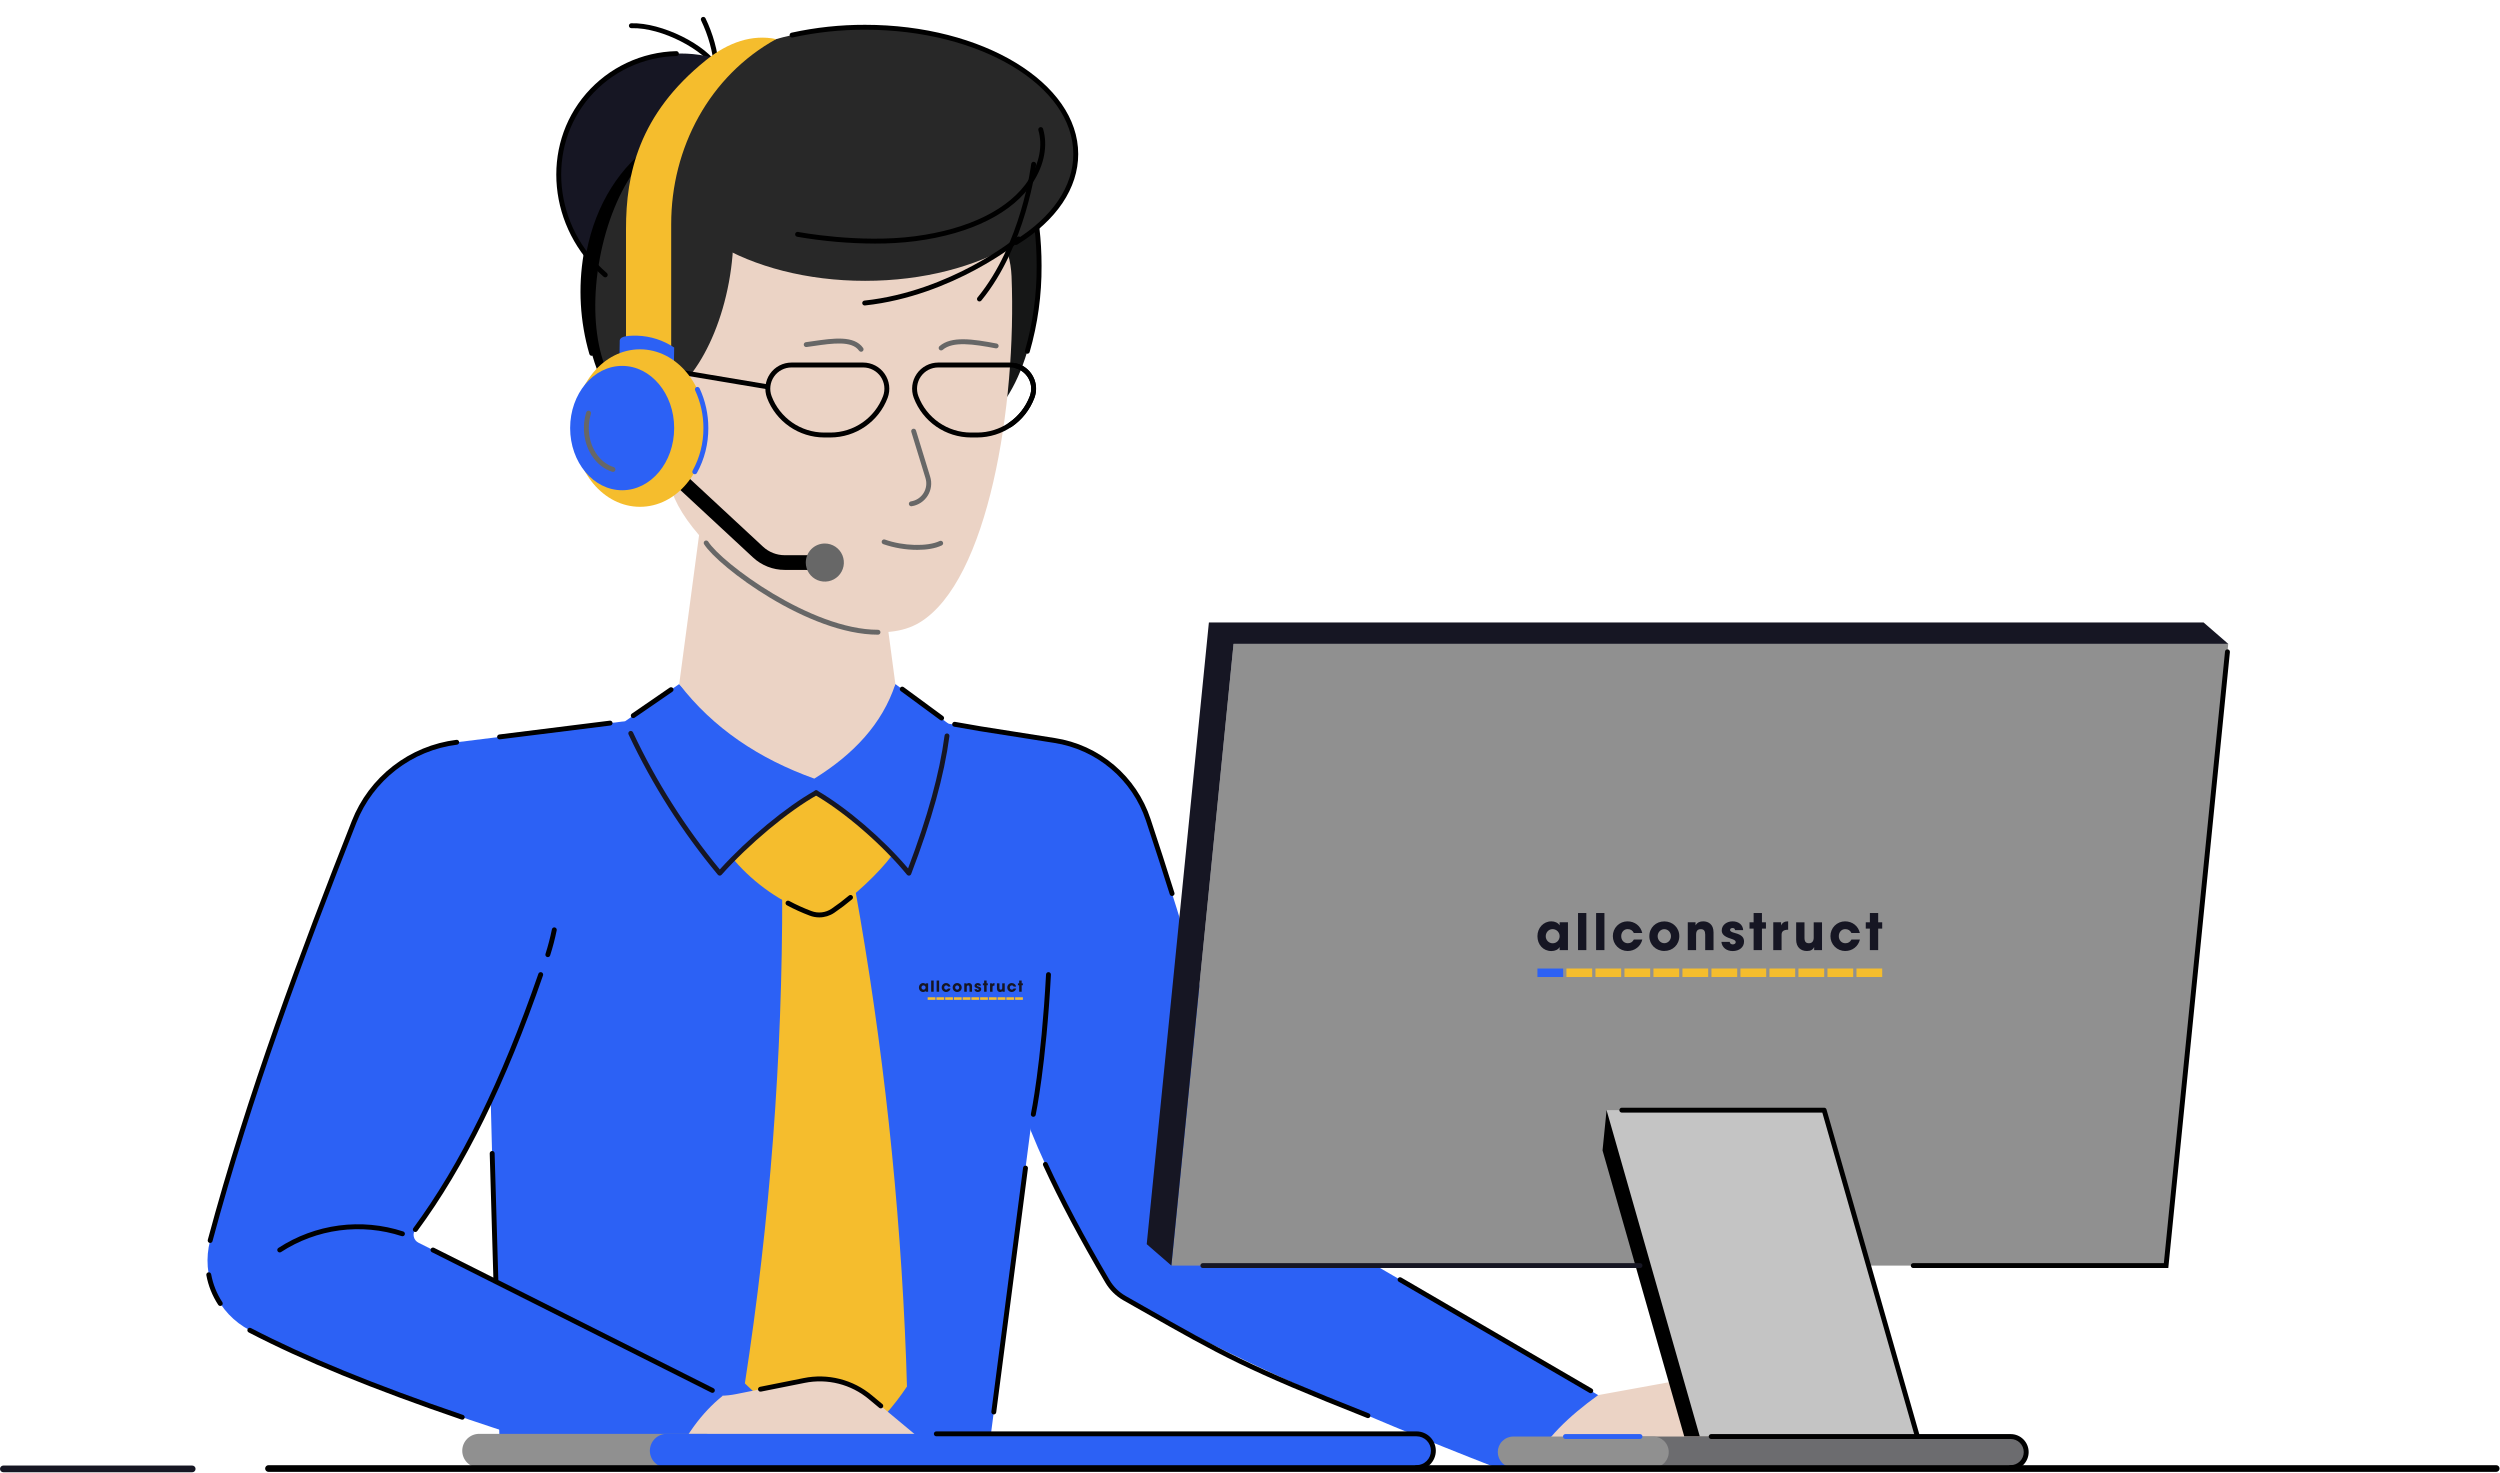 <?xml version="1.0" encoding="UTF-8"?> <svg xmlns="http://www.w3.org/2000/svg" width="1443" height="850" viewBox="0 0 1443 850" fill="none"> <path d="M587.249 424.015L501.211 410.43H407.636L298.583 424.062C289.111 425.246 280.019 428.517 271.964 433.639C263.908 438.762 257.09 445.608 252 453.684C246.911 461.76 243.676 470.865 242.531 480.342C241.385 489.819 242.357 499.432 245.376 508.488L282.87 620.972L288.718 847.11H569.442L594.785 652.163L634.117 494.836C636.054 487.087 636.357 479.019 635.008 471.146C633.658 463.273 630.684 455.768 626.276 449.107C621.867 442.445 616.121 436.774 609.402 432.455C602.683 428.135 595.139 425.261 587.249 424.015V424.015Z" fill="#2C61F5"></path> <path d="M893.068 799.683C901.842 805.115 912.32 807.099 922.473 805.253L975.286 795.651C980.683 794.67 986.229 794.857 991.548 796.201C996.867 797.545 1001.84 800.013 1006.12 803.441L1031.47 823.717V847.111H875.508L856.553 840.09L893.068 799.683Z" fill="#EBD3C5"></path> <path d="M883.443 847.111H863.458C781.865 815.308 708.282 782.874 649.095 749.307C645 746.979 641.588 743.617 639.202 739.556C621.154 708.88 605.782 679.48 594.784 652.164L565.889 420.643L608.642 427.393C620.991 429.331 632.57 434.625 642.114 442.698C651.658 450.77 658.799 461.31 662.759 473.167C685.77 542.372 705.039 609.26 718.924 672.817C720.012 677.816 722.129 682.534 725.138 686.672C728.147 690.81 731.983 694.277 736.404 696.854L922.473 805.253C905.812 817.27 891.513 830.539 883.443 847.111Z" fill="#2C61F5"></path> <path d="M514.861 493.672C507.562 503.658 492.547 517.68 480.787 525.67C478.91 526.942 476.754 527.742 474.502 528.005C472.25 528.267 469.968 527.984 467.849 527.178C450.871 520.816 435.751 510.313 423.863 496.623C423.863 496.623 451.129 466.131 471.092 457.595C493.131 470.383 514.861 493.672 514.861 493.672Z" fill="#F5BD2D"></path> <path d="M516.806 394.834C505.149 416.066 489.218 434.652 470.019 449.419C440.014 435.33 413.857 417.302 392.04 394.834L360.849 416.278C374.92 447.893 393.289 477.413 415.434 504.004C433.532 483.647 451.192 466.298 471.093 457.594C489.904 467.225 508.017 483.809 524.604 504.004C536.21 473.704 544.872 444.816 547.449 417.731L516.806 394.834Z" fill="#2C61F5"></path> <path d="M524.604 505.419C524.395 505.419 524.189 505.373 524 505.284C523.811 505.194 523.644 505.064 523.512 504.903C509.273 487.567 487.92 469.046 470.379 458.817C470.219 458.723 470.078 458.599 469.965 458.451C469.852 458.303 469.769 458.135 469.722 457.955C469.674 457.775 469.663 457.587 469.688 457.403C469.713 457.219 469.774 457.041 469.868 456.88C469.961 456.72 470.086 456.579 470.234 456.467C470.382 456.354 470.551 456.272 470.731 456.225C470.911 456.178 471.098 456.167 471.283 456.192C471.467 456.217 471.644 456.279 471.805 456.373C488.979 466.389 509.741 484.221 524.143 501.242C535.41 471.481 542.303 446.382 545.202 424.572C545.226 424.388 545.287 424.21 545.38 424.049C545.473 423.889 545.597 423.748 545.744 423.635C545.892 423.522 546.06 423.439 546.239 423.391C546.419 423.344 546.606 423.332 546.79 423.356C546.974 423.381 547.152 423.441 547.312 423.534C547.473 423.627 547.614 423.751 547.727 423.899C547.84 424.046 547.922 424.214 547.97 424.394C548.018 424.573 548.03 424.76 548.006 424.945C545.005 447.524 537.782 473.551 525.925 504.51C525.837 504.742 525.689 504.946 525.497 505.102C525.305 505.258 525.075 505.362 524.831 505.401C524.756 505.413 524.68 505.419 524.604 505.419V505.419Z" fill="#161623"></path> <path d="M415.434 505.419H415.412C415.208 505.415 415.008 505.368 414.824 505.281C414.641 505.193 414.478 505.067 414.348 504.91C393.79 480.208 376.466 452.985 362.795 423.9C362.715 423.732 362.67 423.55 362.661 423.364C362.652 423.179 362.68 422.993 362.742 422.818C362.805 422.643 362.902 422.483 363.026 422.345C363.151 422.208 363.302 422.096 363.47 422.017C363.638 421.938 363.82 421.892 364.006 421.883C364.192 421.875 364.377 421.902 364.552 421.965C364.727 422.028 364.887 422.125 365.025 422.25C365.162 422.375 365.274 422.526 365.353 422.694C378.69 451.065 395.529 477.654 415.475 501.84C431.434 484.183 453.817 465.626 470.403 456.359C470.565 456.268 470.744 456.21 470.928 456.188C471.113 456.167 471.3 456.181 471.479 456.232C471.658 456.282 471.825 456.368 471.971 456.483C472.117 456.598 472.239 456.741 472.33 456.904C472.42 457.066 472.478 457.245 472.5 457.429C472.521 457.614 472.506 457.801 472.455 457.98C472.404 458.159 472.318 458.326 472.203 458.472C472.087 458.618 471.944 458.739 471.782 458.829C455.058 468.173 432.322 487.136 416.49 504.944C416.358 505.094 416.195 505.213 416.013 505.295C415.831 505.376 415.633 505.419 415.434 505.419Z" fill="#161623"></path> <path d="M493.5 512.74C509.701 602.627 519.56 693.542 523.005 784.813L523.499 800.302C515.751 811.96 506.361 822.439 495.618 831.414H464.85L429.941 798.507C444.436 704.729 451.644 609.968 451.504 515.076L493.5 512.74Z" fill="#F5BD2D"></path> <path d="M472.869 529.519C470.98 529.519 469.107 529.174 467.343 528.499C462.822 526.797 458.419 524.798 454.161 522.516C453.997 522.428 453.853 522.309 453.735 522.165C453.617 522.022 453.529 521.856 453.475 521.678C453.422 521.5 453.404 521.314 453.422 521.129C453.441 520.944 453.495 520.765 453.583 520.601C453.671 520.437 453.79 520.292 453.934 520.175C454.078 520.057 454.243 519.969 454.421 519.915C454.599 519.862 454.785 519.844 454.97 519.862C455.155 519.88 455.335 519.935 455.498 520.023C459.65 522.248 463.945 524.197 468.354 525.856C470.26 526.584 472.313 526.841 474.34 526.604C476.366 526.368 478.305 525.646 479.992 524.5C483.463 522.142 486.808 519.605 490.014 516.898C490.156 516.779 490.321 516.689 490.498 516.633C490.676 516.577 490.862 516.556 491.048 516.573C491.233 516.589 491.413 516.642 491.578 516.728C491.743 516.814 491.889 516.932 492.008 517.074C492.128 517.217 492.217 517.382 492.273 517.559C492.329 517.737 492.349 517.923 492.332 518.109C492.315 518.294 492.262 518.474 492.176 518.639C492.09 518.803 491.972 518.949 491.829 519.068C488.551 521.836 485.13 524.43 481.581 526.84C479.011 528.586 475.976 529.519 472.869 529.519V529.519Z" fill="black"></path> <path d="M392.309 799.761C402.21 805.162 413.695 806.909 424.755 804.697L464.18 796.812C470.872 795.474 477.779 795.651 484.394 797.331C491.009 799.011 497.164 802.15 502.407 806.519L532.401 831.515V847.111H399.838L374.212 840.236L392.309 799.761Z" fill="#EBD3C5"></path> <path d="M417.235 805.584L241.506 717.272C240.844 716.938 240.263 716.462 239.805 715.879C239.347 715.297 239.021 714.621 238.852 713.899C238.682 713.177 238.673 712.426 238.824 711.701C238.976 710.975 239.284 710.291 239.728 709.697C269.555 669.228 292.688 618.682 312.094 562.525L320.627 421.307L263.608 428.434C250.522 430.069 238.118 435.197 227.698 443.281C217.278 451.364 209.227 462.104 204.39 474.373C172.849 554.424 143.352 633.829 121.296 716.025C118.65 725.974 119.477 736.528 123.639 745.944C127.801 755.36 135.05 763.075 144.189 767.814C202.649 798.247 280.51 823.475 353.957 845.932L387.666 845.932C395.075 829.202 404.788 815.559 417.235 805.584Z" fill="#2C61F5"></path> <path d="M508.383 812.915C508.053 812.915 507.733 812.799 507.479 812.587L501.502 807.606C496.428 803.359 490.464 800.309 484.052 798.681C477.639 797.053 470.943 796.888 464.458 798.199L439.219 803.247C438.851 803.321 438.469 803.245 438.157 803.037C437.845 802.829 437.628 802.506 437.555 802.138C437.481 801.77 437.557 801.388 437.765 801.076C437.973 800.764 438.296 800.547 438.664 800.474L463.903 795.425C470.802 794.03 477.926 794.205 484.749 795.937C491.571 797.669 497.916 800.915 503.314 805.433L509.291 810.414C509.514 810.601 509.675 810.851 509.751 811.132C509.827 811.413 509.814 811.71 509.715 811.983C509.616 812.257 509.435 812.493 509.196 812.66C508.958 812.827 508.674 812.916 508.383 812.915V812.915Z" fill="black"></path> <path d="M310.757 562.063C289.36 623.985 265.753 672.002 238.59 708.857C238.479 709.006 238.399 709.176 238.354 709.356C238.309 709.537 238.301 709.724 238.328 709.908C238.356 710.092 238.419 710.268 238.515 710.428C238.611 710.587 238.738 710.726 238.887 710.836C239.037 710.946 239.207 711.026 239.388 711.071C239.568 711.115 239.756 711.124 239.939 711.096C240.123 711.068 240.3 711.004 240.459 710.908C240.618 710.811 240.756 710.685 240.866 710.535C268.202 673.447 291.939 625.184 313.431 562.987C313.553 562.633 313.529 562.245 313.365 561.908C313.2 561.571 312.909 561.313 312.555 561.191C312.201 561.069 311.813 561.092 311.476 561.255C311.139 561.418 310.88 561.709 310.757 562.063V562.063Z" fill="black"></path> <path d="M661.416 473.612C666.228 488.083 670.859 502.405 675.18 516.179C675.292 516.537 675.542 516.836 675.874 517.01C676.207 517.183 676.595 517.218 676.953 517.105C677.31 516.993 677.609 516.743 677.783 516.411C677.957 516.078 677.991 515.69 677.879 515.333C673.554 501.543 668.918 487.206 664.101 472.719C660.086 460.602 652.804 449.828 643.058 441.584C633.312 433.339 621.479 427.945 608.864 425.995L566.128 419.247C566.126 419.247 556.613 417.619 551.258 416.658C551.075 416.625 550.887 416.629 550.706 416.668C550.524 416.708 550.352 416.783 550.2 416.889C550.047 416.995 549.917 417.13 549.817 417.287C549.716 417.443 549.648 417.618 549.615 417.8C549.582 417.983 549.586 418.171 549.625 418.352C549.665 418.534 549.74 418.706 549.846 418.858C549.952 419.011 550.087 419.141 550.244 419.241C550.4 419.342 550.575 419.41 550.757 419.443C556.121 420.406 565.65 422.036 565.668 422.039L608.422 428.79C620.525 430.66 631.876 435.834 641.227 443.743C650.577 451.651 657.563 461.987 661.416 473.612V473.612Z" fill="black"></path> <path d="M918.904 801.537L808.812 737.401C808.652 737.307 808.474 737.247 808.29 737.222C808.106 737.197 807.919 737.209 807.74 737.256C807.56 737.303 807.392 737.386 807.244 737.498C807.096 737.611 806.972 737.751 806.878 737.912C806.785 738.073 806.724 738.25 806.699 738.434C806.674 738.618 806.686 738.805 806.733 738.985C806.781 739.164 806.863 739.333 806.976 739.481C807.088 739.628 807.229 739.753 807.39 739.846L917.482 803.983C917.642 804.077 917.82 804.138 918.004 804.163C918.188 804.188 918.376 804.177 918.555 804.129C918.735 804.082 918.904 804 919.052 803.887C919.2 803.774 919.324 803.634 919.418 803.473C919.511 803.312 919.572 803.134 919.597 802.95C919.622 802.766 919.61 802.578 919.563 802.399C919.515 802.219 919.432 802.05 919.319 801.903C919.206 801.755 919.065 801.631 918.904 801.537Z" fill="black"></path> <path d="M790.114 815.816C720.292 788.137 706.361 780.219 660.198 753.985L649.794 748.077C645.915 745.871 642.683 742.685 640.423 738.838C625.681 713.784 613.988 691.753 604.673 671.486C604.596 671.317 604.486 671.165 604.35 671.038C604.214 670.912 604.054 670.813 603.88 670.749C603.706 670.684 603.52 670.654 603.334 670.661C603.149 670.668 602.966 670.712 602.797 670.789C602.628 670.867 602.476 670.977 602.35 671.114C602.224 671.25 602.125 671.41 602.061 671.585C601.997 671.759 601.967 671.945 601.975 672.13C601.982 672.316 602.026 672.499 602.104 672.668C611.457 693.022 623.193 715.136 637.983 740.273C640.497 744.547 644.088 748.086 648.399 750.537L658.8 756.444C705.095 782.754 719.067 790.694 789.072 818.446C789.245 818.515 789.43 818.549 789.616 818.546C789.802 818.544 789.985 818.504 790.156 818.431C790.327 818.357 790.482 818.251 790.611 818.117C790.741 817.984 790.842 817.826 790.911 817.653C790.979 817.48 791.013 817.295 791.01 817.109C791.007 816.923 790.968 816.74 790.894 816.569C790.819 816.398 790.712 816.244 790.579 816.115C790.445 815.986 790.287 815.884 790.114 815.816H790.114Z" fill="black"></path> <path d="M592.101 672.803C591.917 672.778 591.729 672.79 591.549 672.838C591.37 672.886 591.201 672.969 591.054 673.082C590.907 673.196 590.783 673.338 590.691 673.499C590.599 673.661 590.539 673.839 590.516 674.023L572.212 814.825C572.188 815.009 572.201 815.197 572.249 815.376C572.297 815.555 572.38 815.723 572.494 815.871C572.607 816.018 572.748 816.141 572.909 816.234C573.07 816.326 573.248 816.386 573.432 816.41C573.493 816.418 573.554 816.422 573.616 816.422C573.959 816.422 574.29 816.296 574.548 816.07C574.806 815.843 574.972 815.53 575.016 815.19L593.321 674.388C593.345 674.204 593.332 674.017 593.284 673.837C593.236 673.658 593.152 673.49 593.039 673.342C592.926 673.195 592.785 673.072 592.624 672.979C592.463 672.887 592.285 672.827 592.101 672.803V672.803Z" fill="black"></path> <path d="M267.269 816.698C216.202 799.261 176.156 782.861 144.842 766.559C144.509 766.386 144.121 766.352 143.763 766.465C143.405 766.578 143.107 766.828 142.933 767.161C142.76 767.494 142.726 767.882 142.839 768.24C142.952 768.598 143.202 768.896 143.535 769.069C174.977 785.437 215.152 801.892 266.355 819.375C266.53 819.435 266.716 819.46 266.902 819.448C267.087 819.437 267.268 819.388 267.435 819.307C267.602 819.225 267.751 819.111 267.874 818.971C267.996 818.832 268.09 818.67 268.15 818.494C268.211 818.318 268.235 818.132 268.224 817.947C268.212 817.762 268.164 817.58 268.082 817.414C268 817.247 267.886 817.098 267.747 816.975C267.607 816.852 267.445 816.758 267.269 816.698V816.698Z" fill="black"></path> <path d="M121.888 735.521C121.854 735.338 121.785 735.164 121.684 735.008C121.583 734.852 121.453 734.717 121.3 734.612C121.147 734.506 120.974 734.432 120.793 734.393C120.611 734.354 120.424 734.351 120.241 734.385C120.058 734.418 119.884 734.487 119.728 734.588C119.572 734.689 119.437 734.82 119.332 734.973C119.226 735.126 119.152 735.298 119.113 735.48C119.074 735.662 119.072 735.849 119.106 736.032C120.223 742.143 122.554 747.968 125.96 753.163C126.165 753.477 126.487 753.696 126.854 753.773C127.221 753.85 127.604 753.778 127.918 753.572C128.232 753.367 128.451 753.046 128.528 752.678C128.605 752.311 128.533 751.928 128.327 751.614C125.128 746.734 122.938 741.262 121.888 735.521V735.521Z" fill="black"></path> <path d="M120.929 717.391C121.109 717.439 121.296 717.452 121.48 717.428C121.665 717.404 121.842 717.343 122.003 717.25C122.164 717.158 122.305 717.034 122.418 716.886C122.531 716.739 122.614 716.571 122.662 716.391C145.389 631.697 176.007 550.268 205.707 474.89C210.446 462.855 218.341 452.32 228.561 444.392C238.781 436.464 250.948 431.436 263.783 429.837C263.968 429.814 264.146 429.755 264.308 429.664C264.47 429.572 264.612 429.449 264.726 429.303C264.841 429.156 264.925 428.988 264.975 428.809C265.024 428.629 265.038 428.442 265.015 428.257C264.991 428.073 264.932 427.895 264.84 427.733C264.748 427.571 264.625 427.429 264.478 427.315C264.331 427.201 264.163 427.117 263.983 427.068C263.804 427.019 263.617 427.006 263.432 427.03C250.093 428.692 237.448 433.917 226.826 442.157C216.205 450.396 208 461.345 203.074 473.853C173.343 549.309 142.694 630.827 119.929 715.658C119.881 715.837 119.869 716.024 119.893 716.209C119.917 716.393 119.977 716.57 120.07 716.731C120.163 716.892 120.287 717.034 120.434 717.147C120.582 717.26 120.75 717.343 120.929 717.391V717.391Z" fill="black"></path> <path d="M288.348 426.756C288.407 426.756 288.466 426.752 288.524 426.744L352.325 418.77C352.697 418.723 353.035 418.531 353.266 418.235C353.496 417.939 353.599 417.563 353.553 417.191C353.506 416.819 353.314 416.48 353.018 416.25C352.721 416.02 352.346 415.917 351.974 415.963L288.174 423.938C287.817 423.982 287.49 424.161 287.26 424.438C287.031 424.715 286.915 425.069 286.937 425.428C286.959 425.787 287.118 426.125 287.38 426.371C287.642 426.618 287.988 426.755 288.348 426.756V426.756Z" fill="black"></path> <path d="M411.826 801.282L287.637 738.872L285.497 665.71C285.486 665.342 285.332 664.994 285.069 664.737C284.805 664.481 284.452 664.337 284.084 664.337C284.069 664.337 284.055 664.337 284.041 664.338C283.666 664.349 283.311 664.508 283.054 664.781C282.796 665.054 282.658 665.418 282.668 665.793L284.763 737.428L250.556 720.237C250.39 720.154 250.209 720.104 250.024 720.09C249.838 720.076 249.652 720.099 249.476 720.158C249.299 720.216 249.136 720.308 248.995 720.43C248.854 720.551 248.739 720.699 248.656 720.865C248.572 721.031 248.522 721.212 248.509 721.398C248.495 721.583 248.518 721.769 248.577 721.946C248.635 722.122 248.728 722.285 248.849 722.426C248.971 722.567 249.119 722.682 249.285 722.765L410.555 803.81C410.721 803.894 410.902 803.944 411.087 803.958C411.272 803.971 411.459 803.948 411.635 803.89C411.812 803.832 411.975 803.739 412.116 803.618C412.256 803.496 412.372 803.348 412.455 803.182C412.539 803.016 412.588 802.835 412.602 802.65C412.616 802.465 412.592 802.278 412.534 802.102C412.476 801.925 412.383 801.762 412.261 801.622C412.14 801.481 411.992 801.366 411.826 801.282V801.282Z" fill="black"></path> <path d="M160.678 720.314C160.364 720.519 160.143 720.84 160.065 721.207C159.987 721.574 160.058 721.957 160.263 722.271C160.467 722.586 160.788 722.807 161.155 722.885C161.522 722.963 161.905 722.892 162.22 722.687C172.403 716.045 183.946 711.771 196 710.18C208.053 708.589 220.31 709.722 231.867 713.495C232.224 713.61 232.612 713.579 232.946 713.409C233.28 713.238 233.532 712.942 233.648 712.586C233.763 712.229 233.733 711.841 233.563 711.507C233.393 711.173 233.097 710.92 232.741 710.804C220.782 706.9 208.101 705.728 195.629 707.373C183.158 709.019 171.214 713.441 160.678 720.314Z" fill="black"></path> <path d="M605.265 561.113C604.89 561.093 604.523 561.223 604.243 561.474C603.964 561.724 603.796 562.075 603.776 562.45C600.977 614.664 595.102 642.641 595.044 642.917C595.005 643.098 595.002 643.286 595.036 643.468C595.07 643.651 595.139 643.825 595.24 643.981C595.341 644.137 595.471 644.271 595.624 644.377C595.777 644.482 595.949 644.556 596.131 644.595C596.313 644.634 596.5 644.637 596.683 644.603C596.865 644.569 597.04 644.5 597.195 644.399C597.351 644.298 597.486 644.168 597.591 644.015C597.696 643.862 597.771 643.69 597.809 643.508C597.869 643.23 603.789 615.067 606.602 562.602C606.612 562.416 606.585 562.231 606.523 562.055C606.461 561.88 606.366 561.719 606.241 561.581C606.117 561.442 605.967 561.33 605.799 561.25C605.632 561.17 605.45 561.123 605.265 561.113Z" fill="black"></path> <path d="M318.551 536.445C317.572 541.229 316.339 545.956 314.854 550.608C314.797 550.785 314.775 550.971 314.79 551.156C314.804 551.341 314.855 551.522 314.94 551.687C315.024 551.853 315.14 552 315.281 552.12C315.423 552.241 315.586 552.333 315.763 552.39C315.94 552.447 316.126 552.469 316.311 552.455C316.496 552.44 316.677 552.389 316.842 552.305C317.008 552.22 317.155 552.104 317.276 551.963C317.396 551.821 317.488 551.658 317.545 551.481C319.072 546.716 320.335 541.871 321.33 536.967C321.366 536.784 321.365 536.596 321.328 536.413C321.29 536.23 321.217 536.056 321.113 535.902C321.008 535.747 320.874 535.615 320.718 535.513C320.562 535.41 320.387 535.34 320.203 535.306C320.02 535.271 319.831 535.273 319.649 535.312C319.466 535.351 319.293 535.425 319.14 535.531C318.986 535.637 318.855 535.772 318.754 535.929C318.653 536.086 318.584 536.261 318.551 536.445Z" fill="black"></path> <path d="M365.517 414.484C365.803 414.484 366.082 414.397 366.317 414.235L388.141 399.232C388.294 399.126 388.425 398.992 388.526 398.836C388.628 398.681 388.697 398.506 388.731 398.324C388.765 398.141 388.762 397.954 388.724 397.772C388.685 397.59 388.611 397.418 388.506 397.265C388.401 397.112 388.266 396.981 388.111 396.88C387.955 396.778 387.781 396.709 387.598 396.675C387.415 396.641 387.228 396.644 387.046 396.682C386.864 396.721 386.692 396.795 386.539 396.9L364.715 411.904C364.466 412.075 364.278 412.321 364.18 412.606C364.081 412.892 364.076 413.201 364.165 413.489C364.255 413.778 364.435 414.03 364.678 414.209C364.921 414.388 365.215 414.484 365.517 414.484V414.484Z" fill="black"></path> <path d="M521.607 396.608C521.305 396.386 520.927 396.294 520.556 396.35C520.185 396.407 519.852 396.608 519.63 396.91C519.408 397.212 519.314 397.59 519.371 397.961C519.427 398.332 519.628 398.665 519.93 398.888L542.672 415.609C542.975 415.831 543.353 415.924 543.723 415.867C544.094 415.811 544.427 415.609 544.649 415.307C544.872 415.005 544.965 414.627 544.909 414.256C544.852 413.886 544.651 413.552 544.349 413.33L521.607 396.608Z" fill="black"></path> <path d="M413.849 40.654C413.596 40.654 413.348 40.587 413.13 40.459C412.912 40.331 412.732 40.147 412.61 39.925C406.637 29.143 382.215 15.733 364.46 16.262C364.275 16.267 364.09 16.236 363.916 16.17C363.742 16.105 363.583 16.005 363.448 15.878C363.313 15.751 363.204 15.598 363.128 15.428C363.051 15.259 363.009 15.076 363.004 14.891C362.998 14.705 363.029 14.52 363.095 14.346C363.161 14.173 363.26 14.014 363.387 13.878C363.515 13.743 363.667 13.634 363.837 13.558C364.006 13.482 364.189 13.44 364.374 13.434C381.911 12.917 408.029 25.82 415.085 38.554C415.175 38.716 415.232 38.895 415.253 39.08C415.274 39.264 415.259 39.451 415.207 39.63C415.156 39.808 415.07 39.975 414.954 40.12C414.839 40.266 414.695 40.387 414.533 40.477C414.324 40.593 414.088 40.654 413.849 40.654V40.654Z" fill="black"></path> <path d="M392.04 394.834L407.636 277.866H501.21L516.806 394.834C509.258 417.836 492.623 435.41 470.019 449.419C438.053 437.962 411.61 420.273 392.04 394.834Z" fill="#EBD3C5"></path> <path d="M453.417 153.686C479.41 123.669 474.955 77.233 443.469 49.968C411.982 22.702 365.386 24.932 339.393 54.949C313.401 84.966 317.855 131.402 349.342 158.667C380.829 185.933 427.425 183.703 453.417 153.686Z" fill="#161623"></path> <path d="M552.479 248.854C578.599 248.854 599.773 206.128 599.773 153.423C599.773 100.717 578.599 57.991 552.479 57.991C526.36 57.991 505.186 100.717 505.186 153.423C505.186 206.128 526.36 248.854 552.479 248.854Z" fill="#161717"></path> <path d="M592.968 204.187C592.747 204.186 592.53 204.135 592.333 204.035C592.136 203.936 591.965 203.793 591.834 203.616C591.702 203.439 591.614 203.234 591.575 203.017C591.537 202.8 591.55 202.577 591.613 202.365C596.193 186.458 598.465 169.976 598.359 153.423C598.364 146.167 597.95 138.918 597.12 131.71C597.099 131.526 597.114 131.339 597.165 131.16C597.216 130.981 597.301 130.815 597.416 130.669C597.532 130.523 597.675 130.402 597.837 130.312C597.999 130.221 598.177 130.164 598.362 130.142C598.546 130.121 598.733 130.136 598.912 130.187C599.091 130.238 599.257 130.323 599.403 130.438C599.549 130.554 599.67 130.697 599.76 130.859C599.851 131.021 599.908 131.2 599.93 131.384C600.773 138.7 601.193 146.058 601.188 153.423C601.293 170.251 598.981 187.007 594.323 203.178C594.236 203.469 594.057 203.725 593.813 203.906C593.568 204.088 593.272 204.186 592.968 204.187V204.187Z" fill="black"></path> <path d="M460.902 285.066C510.004 271.03 536.176 211.956 519.358 153.121C502.54 94.286 449.101 57.969 399.998 72.005C350.895 86.041 324.724 145.115 341.542 203.95C358.36 262.785 411.799 299.102 460.902 285.066Z" fill="black"></path> <path d="M583.866 159.581C586.863 233.738 570.405 335.309 530.839 359.292C491.272 383.275 402.378 325.495 387.964 284.026C373.55 242.557 363.19 145.234 406.667 122.025C450.144 98.817 580.947 87.343 583.866 159.581Z" fill="#EBD3C5"></path> <path d="M499.331 162.1C566.486 162.1 620.926 129.335 620.926 88.918C620.926 48.5 566.486 15.735 499.331 15.735C432.177 15.735 377.737 48.5 377.737 88.918C377.737 129.335 432.177 162.1 499.331 162.1Z" fill="#282828"></path> <path d="M420.709 162.971C428.527 120.942 418.186 83.768 397.612 79.941C377.038 76.114 354.021 107.083 346.204 149.112C338.386 191.141 348.726 228.315 369.301 232.142C389.875 235.969 412.891 205 420.709 162.971Z" fill="#282828"></path> <path d="M499.094 176.322C498.732 176.322 498.384 176.183 498.121 175.933C497.859 175.684 497.702 175.344 497.683 174.983C497.663 174.622 497.783 174.267 498.018 173.991C498.252 173.715 498.583 173.54 498.943 173.501C549.01 168.072 586.679 137.147 587.054 136.836C587.196 136.717 587.361 136.628 587.539 136.573C587.716 136.517 587.902 136.498 588.087 136.515C588.272 136.532 588.452 136.585 588.617 136.671C588.781 136.758 588.927 136.876 589.046 137.018C589.164 137.161 589.254 137.326 589.309 137.503C589.364 137.681 589.384 137.867 589.367 138.052C589.35 138.237 589.297 138.417 589.21 138.581C589.124 138.746 589.006 138.891 588.863 139.01C588.483 139.327 550.19 170.79 499.247 176.314C499.196 176.319 499.145 176.322 499.094 176.322Z" fill="black"></path> <path d="M413.693 40.589C413.34 40.589 413 40.456 412.74 40.218C412.479 39.98 412.317 39.653 412.285 39.302C411.405 29.764 408.834 20.459 404.692 11.822C404.516 11.49 404.48 11.102 404.59 10.744C404.7 10.385 404.948 10.085 405.28 9.909C405.611 9.733 405.999 9.696 406.358 9.806C406.716 9.917 407.017 10.165 407.192 10.496C411.539 19.455 414.22 29.129 415.103 39.047C415.137 39.421 415.021 39.793 414.78 40.081C414.54 40.369 414.195 40.55 413.822 40.583C413.779 40.587 413.736 40.589 413.693 40.589Z" fill="black"></path> <path d="M565.338 174C565.07 173.999 564.808 173.923 564.582 173.78C564.355 173.636 564.174 173.431 564.06 173.189C563.946 172.947 563.903 172.677 563.936 172.411C563.969 172.145 564.077 171.894 564.247 171.687C589.606 140.805 595.153 95.1 595.207 94.642C595.228 94.458 595.286 94.279 595.376 94.117C595.466 93.955 595.588 93.812 595.733 93.697C595.879 93.581 596.046 93.496 596.224 93.445C596.403 93.394 596.59 93.379 596.774 93.4C596.959 93.421 597.137 93.479 597.299 93.569C597.462 93.659 597.604 93.781 597.72 93.926C597.835 94.072 597.921 94.239 597.972 94.417C598.023 94.596 598.038 94.783 598.017 94.967C597.963 95.433 592.33 141.945 566.432 173.483C566.299 173.645 566.133 173.775 565.943 173.864C565.754 173.954 565.547 174 565.338 174V174Z" fill="black"></path> <path d="M505.042 140.592C489.975 140.538 474.939 139.22 460.093 136.651C459.91 136.617 459.736 136.546 459.58 136.444C459.425 136.342 459.291 136.211 459.186 136.057C459.081 135.903 459.008 135.73 458.971 135.548C458.933 135.366 458.932 135.178 458.967 134.995C459.002 134.812 459.073 134.638 459.175 134.483C459.277 134.328 459.409 134.194 459.564 134.09C459.718 133.986 459.891 133.913 460.073 133.876C460.255 133.839 460.443 133.838 460.626 133.873C460.975 133.94 496.07 140.564 528.025 136.38C559.407 132.27 582.796 120.636 593.887 103.619C599.94 94.332 601.932 83.965 599.353 75.178C599.247 74.818 599.289 74.43 599.469 74.101C599.649 73.772 599.952 73.527 600.312 73.421C600.672 73.316 601.06 73.358 601.389 73.537C601.719 73.717 601.963 74.021 602.069 74.381C604.88 83.963 602.762 95.183 596.256 105.164C584.708 122.884 560.606 134.967 528.392 139.185C520.647 140.156 512.847 140.626 505.042 140.592V140.592Z" fill="black"></path> <path d="M564.07 252.507H560.418C553.252 252.484 546.263 250.286 540.373 246.205C534.484 242.123 529.972 236.351 527.434 229.649C526.578 227.367 526.288 224.911 526.589 222.492C526.89 220.073 527.772 217.762 529.161 215.759C530.549 213.755 532.403 212.118 534.562 210.987C536.722 209.856 539.123 209.266 541.561 209.266H582.927C585.365 209.266 587.766 209.856 589.926 210.987C592.085 212.118 593.939 213.755 595.327 215.759C596.716 217.762 597.598 220.073 597.899 222.492C598.2 224.911 597.91 227.367 597.054 229.649C594.516 236.35 590.004 242.123 584.115 246.205C578.225 250.286 571.236 252.484 564.07 252.507ZM541.561 212.095C539.58 212.094 537.629 212.574 535.874 213.493C534.12 214.412 532.614 215.742 531.485 217.37C530.357 218.998 529.64 220.875 529.396 222.841C529.152 224.806 529.388 226.802 530.083 228.656C532.417 234.819 536.567 240.128 541.983 243.882C547.4 247.635 553.828 249.656 560.418 249.678H564.07C570.66 249.656 577.088 247.635 582.505 243.882C587.921 240.128 592.071 234.819 594.404 228.656C595.1 226.802 595.336 224.806 595.092 222.841C594.848 220.875 594.131 218.998 593.002 217.37C591.874 215.742 590.368 214.412 588.614 213.493C586.859 212.574 584.908 212.094 582.927 212.095H541.561Z" fill="black"></path> <path d="M583.089 246.651C582.787 246.652 582.492 246.555 582.248 246.375C582.004 246.196 581.825 245.943 581.736 245.654C581.646 245.365 581.652 245.054 581.753 244.769C581.853 244.483 582.042 244.237 582.292 244.067C587.831 240.312 592.064 234.926 594.404 228.656C595.018 227.05 595.283 225.331 595.18 223.615C595.077 221.898 594.609 220.224 593.807 218.702C593.015 217.176 591.912 215.832 590.567 214.76C589.223 213.688 587.668 212.91 586.004 212.477C585.64 212.384 585.329 212.15 585.138 211.828C584.946 211.505 584.891 211.119 584.984 210.756C585.077 210.393 585.311 210.081 585.634 209.89C585.957 209.699 586.342 209.644 586.706 209.737C588.755 210.268 590.669 211.224 592.324 212.543C593.98 213.862 595.339 215.515 596.314 217.394C597.302 219.267 597.879 221.329 598.007 223.442C598.134 225.555 597.809 227.672 597.053 229.649C594.509 236.466 589.906 242.323 583.884 246.406C583.65 246.566 583.373 246.651 583.089 246.651V246.651Z" fill="black"></path> <path d="M479.365 252.507H475.713C468.547 252.484 461.557 250.286 455.668 246.205C449.778 242.123 445.267 236.35 442.729 229.649C441.873 227.367 441.583 224.911 441.884 222.492C442.184 220.073 443.067 217.762 444.455 215.759C445.844 213.755 447.697 212.118 449.857 210.987C452.017 209.856 454.418 209.266 456.856 209.266H498.222C500.659 209.266 503.061 209.856 505.221 210.987C507.38 212.118 509.234 213.755 510.622 215.759C512.011 217.762 512.893 220.073 513.194 222.492C513.495 224.911 513.205 227.367 512.349 229.649C509.811 236.35 505.299 242.123 499.41 246.205C493.52 250.286 486.53 252.484 479.365 252.507V252.507ZM456.856 212.095C454.875 212.094 452.924 212.574 451.169 213.493C449.414 214.412 447.908 215.742 446.78 217.37C445.652 218.998 444.935 220.875 444.691 222.841C444.447 224.806 444.683 226.802 445.378 228.656C447.712 234.819 451.862 240.128 457.278 243.882C462.695 247.635 469.123 249.656 475.713 249.678H479.365C485.955 249.656 492.383 247.635 497.799 243.882C503.216 240.128 507.366 234.819 509.699 228.656C510.395 226.802 510.631 224.806 510.387 222.841C510.142 220.875 509.425 218.998 508.297 217.37C507.169 215.742 505.663 214.412 503.908 213.493C502.154 212.574 500.202 212.094 498.222 212.095H456.856Z" fill="black"></path> <path d="M393.947 213.612L393.479 216.402L442.937 224.692L443.405 221.902L393.947 213.612Z" fill="black"></path> <path d="M543.219 202.272C542.931 202.272 542.65 202.184 542.413 202.02C542.176 201.856 541.995 201.623 541.894 201.353C541.793 201.084 541.777 200.789 541.848 200.51C541.919 200.231 542.074 199.98 542.291 199.791C549.079 193.883 561.241 195.614 575.263 198.284C575.631 198.355 575.956 198.569 576.166 198.879C576.376 199.189 576.455 199.57 576.385 199.939C576.315 200.307 576.101 200.632 575.791 200.843C575.481 201.054 575.101 201.133 574.732 201.064C561.94 198.627 549.973 196.86 544.148 201.925C543.891 202.149 543.561 202.273 543.219 202.272V202.272Z" fill="#676767"></path> <path d="M497.026 203.044C496.798 203.044 496.574 202.99 496.372 202.885C496.171 202.78 495.997 202.628 495.867 202.442C491.716 196.533 480.557 198.147 469.769 199.706C468.351 199.912 466.934 200.117 465.531 200.306C465.159 200.356 464.782 200.256 464.484 200.029C464.186 199.802 463.99 199.465 463.939 199.093C463.889 198.721 463.989 198.345 464.216 198.046C464.444 197.748 464.78 197.552 465.152 197.502C466.547 197.314 467.956 197.11 469.364 196.906C481.001 195.224 493.034 193.484 498.182 200.816C498.331 201.028 498.418 201.277 498.436 201.535C498.453 201.793 498.399 202.051 498.28 202.281C498.161 202.511 497.981 202.703 497.759 202.838C497.538 202.972 497.284 203.044 497.026 203.044V203.044Z" fill="#676767"></path> <path d="M526.004 292.213C525.647 292.212 525.304 292.077 525.043 291.835C524.782 291.592 524.622 291.26 524.595 290.905C524.568 290.55 524.676 290.197 524.898 289.918C525.12 289.639 525.439 289.454 525.791 289.4C527.274 289.173 528.691 288.629 529.946 287.805C531.2 286.981 532.262 285.897 533.06 284.626C533.858 283.355 534.373 281.927 534.57 280.44C534.767 278.952 534.641 277.439 534.201 276.005L526 249.269C525.89 248.91 525.928 248.523 526.103 248.192C526.279 247.861 526.579 247.614 526.938 247.504C527.296 247.394 527.683 247.43 528.014 247.606C528.346 247.781 528.594 248.08 528.704 248.439L536.905 275.174C537.465 276.998 537.625 278.92 537.375 280.81C537.125 282.701 536.471 284.515 535.457 286.13C534.443 287.745 533.093 289.123 531.499 290.17C529.905 291.217 528.104 291.908 526.219 292.196C526.148 292.207 526.076 292.213 526.004 292.213Z" fill="#676767"></path> <path d="M448.018 22.565C434.268 19.67 420.406 24.337 407.425 34.789C368.613 66.037 361.327 100.382 361.327 132.246V215.006L387.412 211.881V129.311C387.412 85.307 409.495 43.832 448.018 22.565Z" fill="#F5BD2D"></path> <path d="M389.133 200.594C382.812 196.367 375.432 193.998 367.831 193.756C360.655 193.651 357.394 194.356 357.712 197.326C357.698 198.03 357.674 198.726 357.664 199.433L357.394 217.871L388.923 214.879L389.133 200.594Z" fill="#2C61F5"></path> <path d="M529.504 317.383C522.807 317.379 516.157 316.266 509.824 314.089C509.649 314.026 509.489 313.929 509.352 313.804C509.215 313.678 509.104 313.527 509.025 313.359C508.946 313.191 508.901 313.009 508.893 312.823C508.885 312.638 508.913 312.452 508.976 312.278C509.04 312.103 509.137 311.943 509.262 311.806C509.387 311.669 509.538 311.558 509.707 311.479C509.875 311.4 510.057 311.355 510.242 311.347C510.428 311.339 510.613 311.367 510.788 311.43C521.242 315.221 535.408 315.6 542.36 312.272C542.527 312.192 542.709 312.146 542.895 312.136C543.08 312.126 543.266 312.152 543.441 312.214C543.616 312.276 543.777 312.372 543.915 312.496C544.054 312.62 544.166 312.77 544.246 312.937C544.326 313.105 544.373 313.287 544.383 313.472C544.393 313.657 544.366 313.843 544.304 314.018C544.243 314.193 544.147 314.355 544.023 314.493C543.899 314.631 543.749 314.743 543.581 314.824C539.839 316.614 534.807 317.383 529.504 317.383Z" fill="#676767"></path> <path d="M476.087 328.953H452.95C446.155 328.961 439.61 326.391 434.636 321.763L382.028 272.936L387.802 266.716L440.41 315.543C443.816 318.712 448.297 320.471 452.95 320.466H476.087V328.953Z" fill="black"></path> <path d="M465.091 324.709C465.091 326.884 465.736 329.01 466.944 330.819C468.152 332.627 469.87 334.036 471.879 334.869C473.888 335.701 476.099 335.919 478.233 335.494C480.366 335.07 482.325 334.023 483.863 332.485C485.401 330.947 486.448 328.988 486.872 326.855C487.297 324.721 487.079 322.51 486.247 320.501C485.414 318.492 484.005 316.774 482.196 315.566C480.388 314.358 478.262 313.713 476.087 313.713C474.643 313.713 473.213 313.997 471.879 314.55C470.545 315.103 469.333 315.913 468.312 316.934C467.29 317.955 466.48 319.167 465.928 320.501C465.375 321.835 465.091 323.265 465.091 324.709V324.709Z" fill="#676767"></path> <path d="M369.396 292.533C390.398 292.533 407.424 272.184 407.424 247.081C407.424 221.979 390.398 201.629 369.396 201.629C348.393 201.629 331.367 221.979 331.367 247.081C331.367 272.184 348.393 292.533 369.396 292.533Z" fill="#F5BD2D"></path> <path d="M401.032 273.723C400.786 273.722 400.544 273.658 400.33 273.535C400.116 273.412 399.938 273.236 399.813 273.023C399.689 272.811 399.622 272.569 399.619 272.322C399.617 272.076 399.679 271.833 399.799 271.618C403.927 264.102 406.065 255.656 406.011 247.081C406.037 239.572 404.408 232.15 401.241 225.342C401.084 225.003 401.067 224.616 401.194 224.265C401.321 223.913 401.582 223.627 401.919 223.467C402.257 223.307 402.644 223.287 402.996 223.412C403.348 223.537 403.637 223.795 403.799 224.132C407.144 231.318 408.865 239.154 408.84 247.081C408.894 256.139 406.632 265.061 402.269 272.999C402.146 273.219 401.966 273.402 401.749 273.529C401.532 273.656 401.284 273.723 401.032 273.723Z" fill="#2C61F5"></path> <path d="M359.108 282.967C375.69 282.967 389.133 266.9 389.133 247.081C389.133 227.261 375.69 211.194 359.108 211.194C342.526 211.194 329.083 227.261 329.083 247.081C329.083 266.9 342.526 282.967 359.108 282.967Z" fill="#2C61F5"></path> <path d="M353.818 272.389C353.673 272.389 353.53 272.367 353.392 272.323C343.753 269.282 337.021 258.902 337.021 247.081C337.014 244.012 337.472 240.959 338.38 238.027C338.492 237.669 338.742 237.371 339.074 237.197C339.406 237.024 339.793 236.989 340.151 237.1C340.509 237.212 340.808 237.461 340.982 237.792C341.157 238.124 341.192 238.511 341.082 238.869C340.258 241.528 339.843 244.297 339.85 247.081C339.85 257.681 345.769 266.951 354.243 269.625C354.565 269.727 354.841 269.94 355.019 270.227C355.198 270.514 355.268 270.856 355.216 271.19C355.165 271.524 354.996 271.828 354.739 272.048C354.483 272.268 354.156 272.389 353.818 272.389V272.389Z" fill="#676767"></path> <path d="M506.787 366.342C466.618 366.342 414.63 327.145 406.401 314.129C406.201 313.812 406.136 313.428 406.219 313.062C406.301 312.697 406.526 312.379 406.843 312.179C407.16 311.978 407.543 311.912 407.909 311.995C408.275 312.077 408.593 312.301 408.794 312.618C416.569 324.919 468.279 363.513 506.787 363.513C507.162 363.513 507.521 363.662 507.787 363.927C508.052 364.192 508.201 364.552 508.201 364.927C508.201 365.303 508.052 365.662 507.787 365.928C507.521 366.193 507.162 366.342 506.787 366.342V366.342Z" fill="#676767"></path> <path d="M586.489 141.361C586.181 141.362 585.881 141.262 585.635 141.076C585.39 140.891 585.211 140.631 585.127 140.334C585.042 140.038 585.057 139.723 585.168 139.436C585.279 139.149 585.481 138.906 585.743 138.744C607.518 125.276 619.511 107.58 619.511 88.917C619.511 49.344 565.598 17.15 499.331 17.15C485.256 17.115 471.22 18.619 457.472 21.636C457.291 21.676 457.103 21.68 456.92 21.648C456.737 21.616 456.562 21.548 456.406 21.448C456.249 21.349 456.114 21.219 456.007 21.067C455.9 20.915 455.825 20.743 455.785 20.562C455.744 20.381 455.74 20.193 455.772 20.01C455.805 19.827 455.872 19.652 455.972 19.496C456.072 19.339 456.202 19.204 456.354 19.097C456.506 18.991 456.677 18.915 456.859 18.875C470.808 15.813 485.05 14.286 499.331 14.321C567.158 14.321 622.34 47.785 622.34 88.917C622.34 108.597 609.872 127.147 587.232 141.15C587.008 141.288 586.751 141.361 586.489 141.361V141.361Z" fill="black"></path> <path d="M349.342 160.081C349.002 160.082 348.673 159.959 348.416 159.736C316.39 132.003 311.863 84.58 338.324 54.022C344.816 46.539 352.799 40.495 361.762 36.276C370.725 32.057 380.47 29.756 390.373 29.521C390.746 29.516 391.106 29.656 391.378 29.91C391.65 30.165 391.813 30.515 391.833 30.887C391.84 31.073 391.809 31.258 391.744 31.431C391.679 31.605 391.58 31.765 391.453 31.901C391.326 32.036 391.174 32.146 391.005 32.222C390.836 32.299 390.653 32.342 390.467 32.348C380.954 32.572 371.592 34.781 362.981 38.832C354.37 42.883 346.7 48.688 340.463 55.875C315.022 85.253 319.422 130.886 350.267 157.598C350.486 157.787 350.641 158.037 350.712 158.317C350.784 158.596 350.768 158.891 350.667 159.161C350.567 159.431 350.386 159.664 350.149 159.829C349.912 159.993 349.63 160.081 349.342 160.081V160.081Z" fill="black"></path> <path d="M341.542 205.365C341.234 205.365 340.936 205.264 340.691 205.079C340.445 204.894 340.267 204.634 340.182 204.339C334.752 185.612 333.624 165.9 336.882 146.676C336.914 146.493 336.981 146.317 337.081 146.16C337.181 146.002 337.31 145.866 337.463 145.759C337.615 145.652 337.787 145.576 337.969 145.536C338.15 145.495 338.338 145.491 338.522 145.524C338.705 145.556 338.88 145.624 339.037 145.724C339.194 145.825 339.33 145.955 339.436 146.108C339.542 146.26 339.618 146.433 339.657 146.615C339.697 146.797 339.7 146.985 339.667 147.168C336.483 165.969 337.589 185.247 342.904 203.561C342.963 203.772 342.973 203.994 342.933 204.209C342.892 204.424 342.803 204.627 342.671 204.802C342.539 204.976 342.368 205.118 342.172 205.216C341.976 205.314 341.76 205.365 341.542 205.365Z" fill="black"></path> <path d="M676.128 730.489H1250.26L1286.15 371.655H712.012L676.128 730.489Z" fill="#909090"></path> <path d="M1286.15 371.655L1271.91 359.292H697.771L661.887 718.127L676.128 730.489L712.012 371.655H1286.15Z" fill="#161623"></path> <path d="M927.312 640.781L1097.76 829.169H972.166L924.986 664.038L927.312 640.781Z" fill="black"></path> <path d="M981.136 829.169H1106.73L1052.9 640.781H927.312L981.136 829.169Z" fill="#C4C4C4"></path> <path d="M945.254 847.111H1160.55C1161.73 847.111 1162.9 846.879 1163.99 846.428C1165.08 845.977 1166.06 845.316 1166.9 844.483C1167.73 843.65 1168.39 842.661 1168.84 841.573C1169.29 840.484 1169.53 839.318 1169.53 838.14V838.14C1169.53 836.962 1169.29 835.795 1168.84 834.707C1168.39 833.618 1167.73 832.629 1166.9 831.796C1166.06 830.963 1165.08 830.303 1163.99 829.852C1162.9 829.401 1161.73 829.169 1160.55 829.169H945.254C944.076 829.169 942.91 829.401 941.821 829.852C940.733 830.303 939.744 830.963 938.911 831.796C938.078 832.629 937.417 833.618 936.966 834.707C936.515 835.795 936.283 836.962 936.283 838.14C936.283 839.318 936.515 840.484 936.966 841.573C937.417 842.661 938.078 843.65 938.911 844.483C939.744 845.316 940.733 845.977 941.821 846.428C942.909 846.879 944.076 847.111 945.254 847.111V847.111Z" fill="#6C6C6F"></path> <path d="M873.487 847.111H954.225C955.403 847.111 956.57 846.878 957.658 846.428C958.746 845.977 959.735 845.316 960.568 844.483C961.401 843.65 962.062 842.661 962.513 841.573C962.964 840.484 963.196 839.318 963.196 838.14C963.196 836.962 962.964 835.795 962.513 834.707C962.062 833.618 961.401 832.629 960.568 831.796C959.735 830.963 958.746 830.303 957.658 829.852C956.57 829.401 955.403 829.169 954.225 829.169H873.487C872.309 829.169 871.143 829.401 870.054 829.852C868.966 830.303 867.977 830.963 867.144 831.796C866.311 832.629 865.65 833.618 865.199 834.707C864.749 835.795 864.517 836.962 864.517 838.14V838.14C864.517 839.318 864.749 840.484 865.199 841.573C865.65 842.661 866.311 843.65 867.144 844.483C867.977 845.316 868.966 845.977 870.054 846.428C871.143 846.878 872.309 847.111 873.487 847.111V847.111Z" fill="#909090"></path> <path d="M1160.55 848.525C1160.18 848.525 1159.82 848.375 1159.55 848.11C1159.29 847.845 1159.14 847.485 1159.14 847.11C1159.14 846.735 1159.29 846.375 1159.55 846.11C1159.82 845.845 1160.18 845.696 1160.55 845.696C1162.56 845.696 1164.48 844.9 1165.9 843.482C1167.31 842.065 1168.11 840.143 1168.11 838.139C1168.11 836.135 1167.31 834.213 1165.9 832.796C1164.48 831.379 1162.56 830.583 1160.55 830.583H987.689C987.314 830.583 986.954 830.434 986.689 830.169C986.423 829.903 986.274 829.544 986.274 829.168C986.274 828.793 986.423 828.433 986.689 828.168C986.954 827.903 987.314 827.754 987.689 827.754H1160.55C1163.31 827.754 1165.95 828.848 1167.9 830.796C1169.85 832.743 1170.94 835.385 1170.94 838.139C1170.94 840.894 1169.85 843.535 1167.9 845.483C1165.95 847.43 1163.31 848.525 1160.55 848.525V848.525Z" fill="black"></path> <path d="M1106.73 830.584C1106.42 830.583 1106.12 830.483 1105.88 830.298C1105.63 830.113 1105.45 829.853 1105.37 829.558L1051.84 642.195H936.112C935.737 642.195 935.377 642.046 935.112 641.781C934.846 641.516 934.697 641.156 934.697 640.781C934.697 640.406 934.846 640.046 935.112 639.781C935.377 639.515 935.737 639.366 936.112 639.366H1052.9C1053.21 639.366 1053.51 639.466 1053.76 639.651C1054 639.837 1054.18 640.096 1054.26 640.392L1108.09 828.78C1108.15 828.991 1108.16 829.212 1108.12 829.428C1108.08 829.643 1107.99 829.846 1107.86 830.021C1107.72 830.195 1107.55 830.337 1107.36 830.435C1107.16 830.533 1106.95 830.584 1106.73 830.584V830.584Z" fill="black"></path> <path d="M946.618 731.904H694.281C694.095 731.904 693.911 731.868 693.739 731.797C693.568 731.725 693.412 731.621 693.281 731.49C693.149 731.359 693.045 731.203 692.974 731.031C692.903 730.859 692.866 730.675 692.866 730.49C692.866 730.304 692.903 730.12 692.974 729.948C693.045 729.777 693.149 729.621 693.281 729.49C693.412 729.358 693.568 729.254 693.739 729.183C693.911 729.112 694.095 729.075 694.281 729.075H946.618C946.804 729.075 946.988 729.112 947.16 729.183C947.331 729.254 947.487 729.358 947.619 729.49C947.75 729.621 947.854 729.777 947.925 729.948C947.996 730.12 948.033 730.304 948.033 730.49C948.033 730.675 947.996 730.859 947.925 731.031C947.854 731.203 947.75 731.359 947.619 731.49C947.487 731.621 947.331 731.725 947.16 731.797C946.988 731.868 946.804 731.904 946.618 731.904V731.904Z" fill="#161623"></path> <path d="M1251.54 731.904H1104.33C1104.14 731.904 1103.96 731.867 1103.79 731.796C1103.62 731.725 1103.46 731.621 1103.33 731.489C1103.2 731.358 1103.09 731.202 1103.02 731.03C1102.95 730.859 1102.92 730.675 1102.92 730.489C1102.92 730.303 1102.95 730.119 1103.02 729.948C1103.09 729.776 1103.2 729.62 1103.33 729.489C1103.46 729.358 1103.62 729.253 1103.79 729.182C1103.96 729.111 1104.14 729.075 1104.33 729.075H1248.98L1284.28 376.079C1284.32 375.706 1284.5 375.363 1284.79 375.126C1285.08 374.889 1285.46 374.776 1285.83 374.814C1286.2 374.851 1286.55 375.035 1286.78 375.325C1287.02 375.615 1287.13 375.988 1287.1 376.361L1251.54 731.904Z" fill="black"></path> <path d="M946.618 830.583H903.582C903.207 830.583 902.847 830.434 902.582 830.169C902.317 829.903 902.168 829.544 902.168 829.168C902.168 828.793 902.317 828.433 902.582 828.168C902.847 827.903 903.207 827.754 903.582 827.754H946.618C946.993 827.754 947.353 827.903 947.619 828.168C947.884 828.433 948.033 828.793 948.033 829.168C948.033 829.544 947.884 829.903 947.619 830.169C947.353 830.434 946.993 830.583 946.618 830.583V830.583Z" fill="#2C61F5"></path> <path d="M276.559 847.111H407.255C408.535 847.111 409.802 846.859 410.985 846.369C412.168 845.879 413.242 845.161 414.147 844.256C415.052 843.351 415.77 842.276 416.26 841.094C416.75 839.911 417.002 838.644 417.002 837.364V837.364C417.002 836.083 416.75 834.816 416.26 833.633C415.77 832.451 415.052 831.376 414.147 830.471C413.242 829.566 412.168 828.848 410.985 828.358C409.802 827.868 408.535 827.616 407.255 827.616H276.559C275.279 827.616 274.011 827.868 272.829 828.358C271.646 828.848 270.572 829.566 269.666 830.471C268.761 831.376 268.043 832.451 267.553 833.633C267.064 834.816 266.812 836.083 266.812 837.364V837.364C266.812 838.644 267.064 839.911 267.553 841.094C268.043 842.276 268.761 843.351 269.666 844.256C270.572 845.161 271.646 845.879 272.829 846.369C274.011 846.859 275.279 847.111 276.559 847.111V847.111Z" fill="#909090"></path> <path d="M384.848 847.111H817.63C818.91 847.111 820.177 846.859 821.36 846.369C822.542 845.879 823.617 845.161 824.522 844.256C825.427 843.351 826.145 842.276 826.635 841.094C827.125 839.911 827.377 838.644 827.377 837.364V837.364C827.377 836.083 827.125 834.816 826.635 833.633C826.145 832.451 825.427 831.376 824.522 830.471C823.617 829.566 822.542 828.848 821.36 828.358C820.177 827.868 818.91 827.616 817.63 827.616H384.848C382.263 827.616 379.784 828.643 377.956 830.471C376.128 832.299 375.101 834.778 375.101 837.364V837.364C375.101 839.949 376.128 842.428 377.956 844.256C379.784 846.084 382.263 847.111 384.848 847.111V847.111Z" fill="#2C61F5"></path> <path d="M817.63 848.525C817.254 848.525 816.895 848.376 816.629 848.111C816.364 847.845 816.215 847.486 816.215 847.111C816.215 846.735 816.364 846.376 816.629 846.11C816.895 845.845 817.254 845.696 817.63 845.696C819.835 845.688 821.947 844.807 823.503 843.245C825.06 841.683 825.934 839.568 825.934 837.363C825.934 835.158 825.06 833.043 823.503 831.481C821.947 829.919 819.835 829.038 817.63 829.03H540.443C540.257 829.03 540.073 828.994 539.901 828.922C539.73 828.851 539.574 828.747 539.443 828.616C539.311 828.484 539.207 828.329 539.136 828.157C539.065 827.985 539.028 827.801 539.028 827.616C539.028 827.43 539.065 827.246 539.136 827.074C539.207 826.903 539.311 826.747 539.443 826.615C539.574 826.484 539.73 826.38 539.901 826.309C540.073 826.238 540.257 826.201 540.443 826.201H817.63C820.584 826.21 823.415 827.39 825.501 829.482C827.587 831.574 828.758 834.408 828.758 837.363C828.758 840.318 827.587 843.152 825.501 845.244C823.415 847.336 820.584 848.516 817.63 848.525V848.525Z" fill="black"></path> <path d="M154.974 849.568H1440.81C1441.32 849.568 1441.81 849.364 1442.18 849.001C1442.54 848.638 1442.74 848.145 1442.74 847.632C1442.74 847.118 1442.54 846.626 1442.18 846.263C1441.81 845.9 1441.32 845.696 1440.81 845.696H154.974C154.46 845.696 153.968 845.9 153.605 846.263C153.242 846.626 153.038 847.118 153.038 847.632C153.038 848.145 153.242 848.638 153.605 849.001C153.968 849.364 154.46 849.568 154.974 849.568V849.568Z" fill="black"></path> <path d="M1.936 849.784H110.943C111.456 849.784 111.948 849.58 112.311 849.217C112.674 848.854 112.878 848.362 112.878 847.849C112.878 847.335 112.674 846.843 112.311 846.48C111.948 846.117 111.456 845.913 110.943 845.913H1.936C1.422 845.913 0.93 846.117 0.567 846.48C0.204 846.843 0 847.335 0 847.849C0 848.362 0.204 848.854 0.567 849.217C0.93 849.58 1.422 849.784 1.936 849.784Z" fill="#161623"></path> <path d="M902.265 559.029H887.407V563.932H902.265V559.029Z" fill="#2C61F5"></path> <path d="M919.006 559.029H904.147V563.932H919.006V559.029Z" fill="#F5BD2D"></path> <path d="M935.746 559.029H920.888V563.932H935.746V559.029Z" fill="#F5BD2D"></path> <path d="M952.486 559.029H937.628V563.932H952.486V559.029Z" fill="#F5BD2D"></path> <path d="M969.225 559.029H954.367V563.932H969.225V559.029Z" fill="#F5BD2D"></path> <path d="M985.967 559.029H971.108V563.932H985.967V559.029Z" fill="#F5BD2D"></path> <path d="M1002.71 559.029H987.848V563.932H1002.71V559.029Z" fill="#F5BD2D"></path> <path d="M1019.45 559.029H1004.59V563.932H1019.45V559.029Z" fill="#F5BD2D"></path> <path d="M1036.19 559.029H1021.33V563.932H1036.19V559.029Z" fill="#F5BD2D"></path> <path d="M1052.93 559.029H1038.07V563.932H1052.93V559.029Z" fill="#F5BD2D"></path> <path d="M1069.67 559.029H1054.81V563.932H1069.67V559.029Z" fill="#F5BD2D"></path> <path d="M1086.41 559.029H1071.55V563.932H1086.41V559.029Z" fill="#F5BD2D"></path> <path d="M900.22 548.403V546.667H900.162C899.468 548.085 897.559 548.952 895.448 548.952C890.704 548.952 887.407 545.221 887.407 540.362C887.407 535.619 890.849 531.801 895.448 531.801C897.415 531.801 899.237 532.582 900.162 534.057H900.22V532.35H905.021V548.403H900.22ZM900.22 540.362C900.221 539.826 900.116 539.296 899.911 538.801C899.706 538.306 899.406 537.856 899.027 537.477C898.648 537.098 898.198 536.798 897.703 536.593C897.208 536.388 896.678 536.283 896.142 536.284C893.944 536.284 892.208 538.106 892.208 540.42C892.204 540.948 892.303 541.472 892.501 541.962C892.699 542.452 892.992 542.897 893.363 543.274C893.734 543.65 894.175 543.949 894.662 544.154C895.149 544.359 895.671 544.466 896.2 544.469C898.456 544.469 900.22 542.676 900.22 540.362Z" fill="#161623"></path> <path d="M910.836 548.403V527H915.637V548.403H910.836Z" fill="#161623"></path> <path d="M921.278 548.403V527H926.079V548.403H921.278Z" fill="#161623"></path> <path d="M943.057 538.54C942.363 537.036 941.119 536.284 939.47 536.284C937.272 536.284 935.768 538.106 935.768 540.362C935.768 542.705 937.359 544.44 939.586 544.44C941.206 544.44 942.334 543.688 943.057 542.3H947.945C946.99 546.32 943.548 548.923 939.441 548.923C938.318 548.921 937.206 548.697 936.169 548.264C935.133 547.83 934.192 547.196 933.402 546.398C932.612 545.599 931.987 544.652 931.564 543.612C931.141 542.571 930.929 541.456 930.938 540.333C930.925 539.219 931.133 538.113 931.549 537.079C931.966 536.045 932.584 535.105 933.366 534.311C934.149 533.518 935.081 532.887 936.109 532.456C937.137 532.026 938.24 531.803 939.354 531.801C943.577 531.801 947.019 534.462 947.916 538.54H943.057Z" fill="#161623"></path> <path d="M960.643 548.895C955.755 548.895 951.995 545.279 951.995 540.363C951.995 535.388 955.842 531.83 960.643 531.83C965.473 531.83 969.291 535.446 969.291 540.305C969.291 545.337 965.473 548.895 960.643 548.895ZM964.49 540.363C964.49 538.222 962.87 536.313 960.614 536.313C958.503 536.313 956.796 538.164 956.796 540.363C956.796 542.561 958.474 544.412 960.643 544.412C962.899 544.412 964.49 542.503 964.49 540.363Z" fill="#161623"></path> <path d="M984.246 548.403V539.494C984.246 537.325 983.494 536.313 981.729 536.313C979.792 536.313 978.982 537.383 978.982 539.552V548.403H974.181V532.35H978.664V534.057H978.722C979.734 532.408 981.151 531.801 983.089 531.801C985.981 531.801 989.047 533.42 989.047 538.164V548.403L984.246 548.403Z" fill="#161623"></path> <path d="M1001.46 536.862C1001.43 535.937 1000.76 535.648 999.981 535.648C999.171 535.648 998.593 536.111 998.593 536.718C998.593 537.585 999.374 538.019 1001.6 538.598C1005.42 539.61 1006.66 541.143 1006.66 543.486C1006.66 546.841 1003.77 548.952 1000.13 548.952C996.51 548.952 993.936 546.899 993.589 543.63H998.361C998.506 544.643 999.229 545.106 1000.18 545.106C1001.02 545.106 1001.86 544.614 1001.86 543.862C1001.86 542.965 1001.31 542.502 998.911 541.75C994.861 540.507 993.791 538.916 993.791 537.036C993.791 533.854 996.77 531.801 1000.01 531.801C1003.48 531.801 1005.94 533.71 1006.17 536.862H1001.46Z" fill="#161623"></path> <path d="M1012.19 548.403V535.995H1009.82V532.351H1012.19V527H1016.99V532.351H1019.3V535.995H1016.99V548.403H1012.19Z" fill="#161623"></path> <path d="M1023.53 548.403V532.35H1028.04V534.057H1028.1C1028.93 532.35 1030.26 531.801 1032.12 531.801V536.631C1029.25 536.66 1028.33 537.73 1028.33 539.552V548.403H1023.53Z" fill="#161623"></path> <path d="M1047.13 548.403V546.697H1047.07C1046.38 548.172 1045.1 548.924 1042.93 548.924C1039.55 548.924 1036.74 546.899 1036.74 542.329V532.351H1041.55V541.346C1041.55 543.457 1042.3 544.44 1044.12 544.44C1045.94 544.44 1046.87 543.226 1046.87 541.259V532.351H1051.67V548.403H1047.13Z" fill="#161623"></path> <path d="M1068.65 538.54C1067.95 537.036 1066.71 536.284 1065.06 536.284C1062.86 536.284 1061.36 538.106 1061.36 540.362C1061.36 542.705 1062.95 544.44 1065.18 544.44C1066.8 544.44 1067.92 543.688 1068.65 542.3H1073.54C1072.58 546.32 1069.14 548.923 1065.03 548.923C1063.91 548.921 1062.8 548.697 1061.76 548.264C1060.72 547.83 1059.78 547.196 1058.99 546.398C1058.2 545.599 1057.58 544.652 1057.15 543.612C1056.73 542.571 1056.52 541.456 1056.53 540.333C1056.52 539.219 1056.72 538.113 1057.14 537.079C1057.56 536.045 1058.17 535.105 1058.96 534.311C1059.74 533.518 1060.67 532.887 1061.7 532.456C1062.73 532.026 1063.83 531.803 1064.95 531.801C1069.17 531.801 1072.61 534.462 1073.51 538.54H1068.65Z" fill="#161623"></path> <path d="M1079.29 548.403V535.995H1076.92V532.351H1079.29V527H1084.09V532.351H1086.41V535.995H1084.09V548.403H1079.29Z" fill="#161623"></path> <path d="M534.887 575.626H530.407V577.104H534.887V575.626Z" fill="#2C61F5"></path> <path d="M539.935 575.626H535.455V577.104H539.935V575.626Z" fill="#F5BD2D"></path> <path d="M544.982 575.626H540.502V577.104H544.982V575.626Z" fill="#F5BD2D"></path> <path d="M550.029 575.626H545.549V577.104H550.029V575.626Z" fill="#F5BD2D"></path> <path d="M555.076 575.626H550.596V577.104H555.076V575.626Z" fill="#F5BD2D"></path> <path d="M560.123 575.626H555.644V577.104H560.123V575.626Z" fill="#F5BD2D"></path> <path d="M565.171 575.626H560.691V577.104H565.171V575.626Z" fill="#F5BD2D"></path> <path d="M570.218 575.626H565.738V577.104H570.218V575.626Z" fill="#F5BD2D"></path> <path d="M575.266 575.626H570.786V577.104H575.266V575.626Z" fill="#F5BD2D"></path> <path d="M580.313 575.626H575.833V577.104H580.313V575.626Z" fill="#F5BD2D"></path> <path d="M585.36 575.626H580.88V577.104H585.36V575.626Z" fill="#F5BD2D"></path> <path d="M590.407 575.626H585.927V577.104H590.407V575.626Z" fill="#F5BD2D"></path> <path d="M534.27 572.422V571.898H534.253C534.044 572.326 533.468 572.587 532.831 572.587C531.401 572.587 530.407 571.462 530.407 569.997C530.407 568.567 531.445 567.416 532.831 567.416C533.425 567.416 533.974 567.651 534.253 568.096H534.27V567.582H535.718V572.422H534.27ZM534.27 569.997C534.271 569.836 534.239 569.676 534.177 569.527C534.115 569.377 534.025 569.242 533.911 569.127C533.796 569.013 533.661 568.923 533.512 568.861C533.362 568.799 533.202 568.768 533.041 568.768C532.378 568.768 531.855 569.317 531.855 570.015C531.853 570.174 531.883 570.332 531.943 570.48C532.003 570.627 532.091 570.762 532.203 570.875C532.315 570.989 532.448 571.079 532.595 571.141C532.741 571.203 532.899 571.235 533.058 571.236C533.738 571.236 534.27 570.695 534.27 569.997Z" fill="#161623"></path> <path d="M537.471 572.422V565.969H538.918V572.422H537.471Z" fill="#161623"></path> <path d="M540.619 572.422V565.969H542.067V572.422H540.619Z" fill="#161623"></path> <path d="M547.186 569.448C546.977 568.994 546.602 568.768 546.105 568.768C545.442 568.768 544.989 569.317 544.989 569.997C544.989 570.704 545.468 571.227 546.14 571.227C546.628 571.227 546.968 571 547.186 570.582H548.66C548.372 571.794 547.334 572.579 546.096 572.579C545.757 572.578 545.422 572.51 545.11 572.38C544.797 572.249 544.514 572.058 544.275 571.817C544.037 571.576 543.849 571.291 543.721 570.977C543.594 570.663 543.53 570.327 543.532 569.989C543.528 569.653 543.591 569.319 543.717 569.007C543.842 568.696 544.029 568.412 544.265 568.173C544.501 567.934 544.782 567.744 545.092 567.614C545.401 567.484 545.734 567.417 546.07 567.416C547.343 567.416 548.381 568.218 548.651 569.448H547.186Z" fill="#161623"></path> <path d="M552.488 572.57C551.015 572.57 549.881 571.48 549.881 569.997C549.881 568.497 551.041 567.425 552.488 567.425C553.945 567.425 555.096 568.515 555.096 569.98C555.096 571.497 553.945 572.57 552.488 572.57ZM553.648 569.997C553.648 569.352 553.16 568.776 552.48 568.776C551.843 568.776 551.328 569.335 551.328 569.997C551.328 570.66 551.834 571.218 552.488 571.218C553.168 571.218 553.648 570.643 553.648 569.997Z" fill="#161623"></path> <path d="M559.605 572.422V569.736C559.605 569.082 559.378 568.776 558.846 568.776C558.262 568.776 558.018 569.099 558.018 569.753V572.422H556.57V567.582H557.922V568.096H557.939C558.245 567.599 558.672 567.416 559.256 567.416C560.128 567.416 561.053 567.904 561.053 569.335V572.422L559.605 572.422Z" fill="#161623"></path> <path d="M564.794 568.942C564.785 568.663 564.585 568.576 564.349 568.576C564.105 568.576 563.931 568.715 563.931 568.899C563.931 569.16 564.166 569.291 564.837 569.465C565.988 569.771 566.364 570.233 566.364 570.939C566.364 571.951 565.491 572.587 564.393 572.587C563.303 572.587 562.526 571.968 562.422 570.983H563.861C563.904 571.288 564.122 571.428 564.41 571.428C564.663 571.428 564.916 571.279 564.916 571.052C564.916 570.782 564.75 570.643 564.026 570.416C562.806 570.041 562.483 569.561 562.483 568.994C562.483 568.035 563.381 567.416 564.358 567.416C565.404 567.416 566.145 567.992 566.215 568.942H564.794Z" fill="#161623"></path> <path d="M568.03 572.422V568.681H567.314V567.582H568.03V565.969H569.477V567.582H570.175V568.681H569.477V572.422H568.03Z" fill="#161623"></path> <path d="M571.447 572.422V567.582H572.808V568.096H572.825C573.078 567.582 573.479 567.416 574.037 567.416V568.872C573.174 568.881 572.895 569.204 572.895 569.753V572.422H571.447Z" fill="#161623"></path> <path d="M578.564 572.422V571.907H578.547C578.338 572.352 577.954 572.579 577.3 572.579C576.28 572.579 575.434 571.968 575.434 570.591V567.582H576.881V570.294C576.881 570.931 577.108 571.227 577.657 571.227C578.207 571.227 578.486 570.861 578.486 570.268V567.582H579.933V572.422H578.564Z" fill="#161623"></path> <path d="M585.052 569.448C584.843 568.994 584.468 568.768 583.971 568.768C583.308 568.768 582.855 569.317 582.855 569.997C582.855 570.704 583.335 571.227 584.006 571.227C584.494 571.227 584.834 571 585.052 570.582H586.526C586.238 571.794 585.201 572.579 583.962 572.579C583.624 572.578 583.288 572.51 582.976 572.38C582.663 572.249 582.38 572.058 582.141 571.817C581.903 571.576 581.715 571.291 581.587 570.977C581.46 570.663 581.396 570.327 581.399 569.989C581.395 569.653 581.457 569.319 581.583 569.007C581.709 568.696 581.895 568.412 582.131 568.173C582.367 567.934 582.648 567.744 582.958 567.614C583.268 567.484 583.6 567.417 583.936 567.416C585.209 567.416 586.247 568.218 586.518 569.448H585.052Z" fill="#161623"></path> <path d="M588.262 572.422V568.681H587.547V567.582H588.262V565.969H589.71V567.582H590.407V568.681H589.71V572.422H588.262Z" fill="#161623"></path> </svg> 